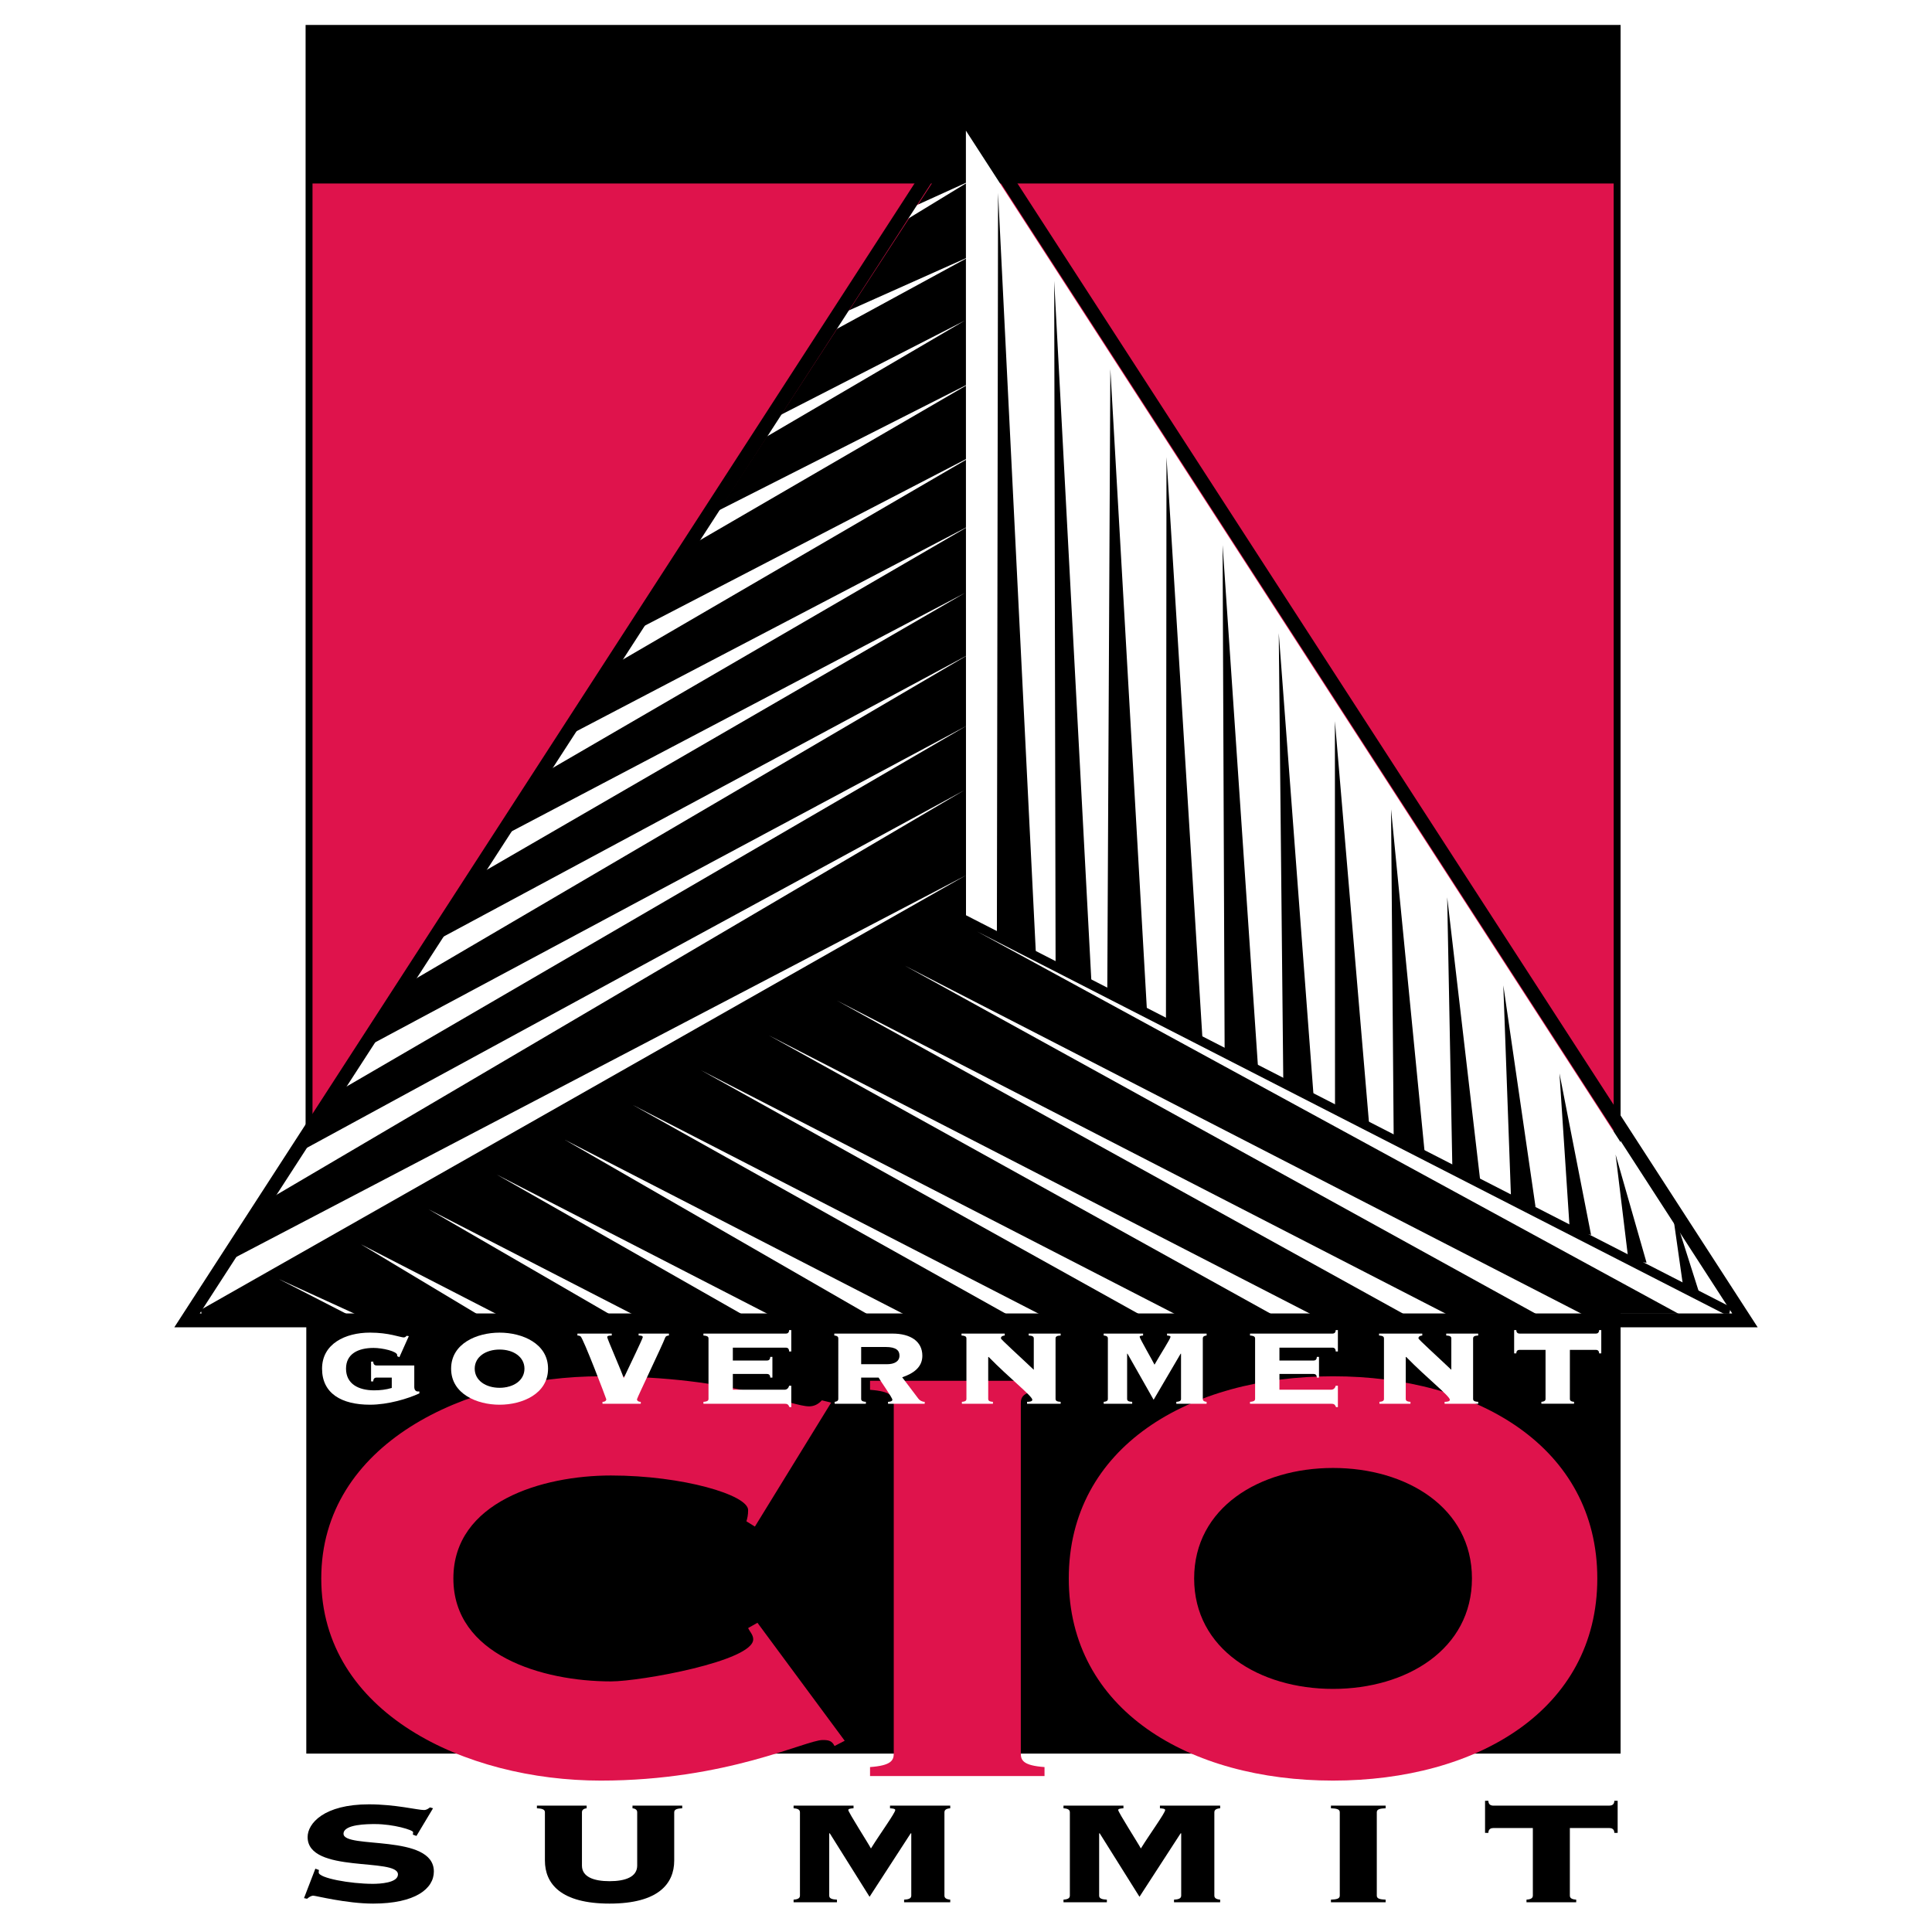 <?xml version="1.0" encoding="utf-8"?>
<!-- Generator: Adobe Illustrator 13.0.0, SVG Export Plug-In . SVG Version: 6.00 Build 14948)  -->
<!DOCTYPE svg PUBLIC "-//W3C//DTD SVG 1.0//EN" "http://www.w3.org/TR/2001/REC-SVG-20010904/DTD/svg10.dtd">
<svg version="1.0" id="Layer_1" xmlns="http://www.w3.org/2000/svg" xmlns:xlink="http://www.w3.org/1999/xlink" x="0px" y="0px"
	 width="192.756px" height="192.756px" viewBox="0 0 192.756 192.756" enable-background="new 0 0 192.756 192.756"
	 xml:space="preserve">
<g>
	<polygon fill-rule="evenodd" clip-rule="evenodd" fill="#FFFFFF" points="0,0 192.756,0 192.756,192.756 0,192.756 0,0 	"/>
	<polygon fill-rule="evenodd" clip-rule="evenodd" points="161.341,130.328 161.341,2.834 30.834,2.834 30.834,130.328 
		161.341,130.328 	"/>
	<polygon fill-rule="evenodd" clip-rule="evenodd" stroke="#000000" stroke-width="0.69" stroke-miterlimit="2.613" points="
		161.341,130.328 161.341,174.613 30.904,174.613 30.904,130.328 161.341,130.328 	"/>
	<polygon fill-rule="evenodd" clip-rule="evenodd" fill="#DF134C" points="161.341,130.328 161.341,18.307 30.904,18.307 
		30.904,130.328 161.341,130.328 	"/>
	<polygon fill="none" stroke="#000000" stroke-width="0.69" stroke-miterlimit="2.613" points="161.341,130.328 161.341,2.834 
		30.834,2.834 30.834,130.328 161.341,130.328 	"/>
	<path fill-rule="evenodd" clip-rule="evenodd" fill="#DF134C" d="M75.317,152.307l-0.845-0.523c0.084-0.301,0.169-0.6,0.169-1.125
		c0-1.5-6.506-3.449-13.689-3.449c-6.845,0-15.718,2.625-15.718,10.273c0,7.646,8.873,10.271,15.718,10.271
		c2.958,0,14.197-2.025,14.197-4.199c0-0.451-0.338-0.75-0.507-1.125l0.93-0.525l8.704,11.771l-1.014,0.525
		c-0.253-0.525-0.591-0.6-1.183-0.6c-1.689,0-9.549,4.049-22.14,4.049c-13.521,0-27.887-6.748-27.887-20.168
		c0-13.422,14.366-20.17,27.887-20.17c6.76,0,11.578,0.75,14.958,1.574c3.295,0.826,4.985,1.426,5.831,1.426
		c0.507,0,0.93-0.227,1.268-0.6l0.929,0.225L75.317,152.307L75.317,152.307z"/>
	<path fill-rule="evenodd" clip-rule="evenodd" fill="#DF134C" d="M86.804,177.199v-0.898c2.113-0.15,2.366-0.676,2.366-1.35
		v-34.939c0-0.676-0.253-1.199-2.366-1.35v-0.9h17.408v0.9c-2.112,0.15-2.366,0.674-2.366,1.35v34.939
		c0,0.674,0.254,1.199,2.366,1.35v0.898H86.804L86.804,177.199z"/>
	<path fill-rule="evenodd" clip-rule="evenodd" fill="#DF134C" d="M159.363,157.482c0,13.119-11.999,20.168-26.365,20.168
		c-14.365,0-26.365-7.049-26.365-20.168c0-13.121,12-20.17,26.365-20.17C147.364,137.312,159.363,144.361,159.363,157.482
		L159.363,157.482z M119.14,157.482c0,7.047,6.507,11.02,13.858,11.02c7.353,0,13.859-3.973,13.859-11.02
		c0-7.049-6.507-11.023-13.859-11.023C125.646,146.459,119.14,150.434,119.14,157.482L119.14,157.482z"/>
	<path fill-rule="evenodd" clip-rule="evenodd" d="M31.463,186.438l0.358,0.131c0,0.066-0.027,0.131-0.027,0.242
		c0,0.568,3.169,1.139,5.402,1.139c0.689,0,2.508-0.088,2.508-0.941c0-1.711-9.013-0.045-9.013-3.727
		c0-1.357,1.626-3.264,6.119-3.264c2.619,0,4.878,0.568,5.485,0.568c0.303,0,0.469-0.174,0.606-0.262l0.303,0.088l-1.654,2.76
		l-0.358-0.131c0-0.066,0.027-0.154,0.027-0.242c0-0.219-1.957-0.811-3.804-0.811c-0.688,0-3.142,0-3.142,0.965
		c0,1.555,9.013-0.043,9.013,3.77c0,1.709-1.847,3.199-6.063,3.199c-2.646,0-5.733-0.789-5.954-0.789
		c-0.249,0-0.441,0.152-0.634,0.307l-0.303-0.066L31.463,186.438L31.463,186.438z"/>
	<path fill-rule="evenodd" clip-rule="evenodd" d="M54.367,180.805c0-0.307-0.358-0.371-0.799-0.393v-0.264h4.961v0.264
		c-0.165,0.021-0.468,0.086-0.468,0.393v5.326c0,1.117,1.157,1.555,2.756,1.555s2.756-0.438,2.756-1.555v-5.326
		c0-0.307-0.303-0.371-0.469-0.393v-0.264h4.961v0.264c-0.441,0.021-0.799,0.086-0.799,0.393v4.822c0,2.322-1.599,4.295-6.45,4.295
		s-6.45-1.973-6.45-4.295V180.805L54.367,180.805z"/>
	<path fill-rule="evenodd" clip-rule="evenodd" d="M82.732,189.133c0,0.307,0.331,0.371,0.772,0.395v0.262h-4.327v-0.262
		c0.303-0.023,0.634-0.088,0.634-0.395v-8.328c0-0.307-0.331-0.371-0.634-0.393v-0.264h5.98v0.264
		c-0.275,0.021-0.523,0.043-0.523,0.174c0,0.219,2.04,3.396,2.26,3.836c0.882-1.426,2.426-3.551,2.426-3.836
		c0-0.131-0.248-0.152-0.523-0.174v-0.264h6.008v0.264c-0.248,0.021-0.579,0.086-0.579,0.393v8.328c0,0.307,0.331,0.371,0.579,0.395
		v0.262h-4.603v-0.262c0.386-0.023,0.716-0.088,0.716-0.395v-6.223h-0.055l-4.107,6.332l-3.969-6.332h-0.055V189.133L82.732,189.133
		z"/>
	<path fill-rule="evenodd" clip-rule="evenodd" d="M109.662,189.133c0,0.307,0.33,0.371,0.771,0.395v0.262h-4.328v-0.262
		c0.304-0.023,0.635-0.088,0.635-0.395v-8.328c0-0.307-0.331-0.371-0.635-0.393v-0.264h5.981v0.264
		c-0.275,0.021-0.523,0.043-0.523,0.174c0,0.219,2.039,3.396,2.261,3.836c0.882-1.426,2.425-3.551,2.425-3.836
		c0-0.131-0.248-0.152-0.523-0.174v-0.264h6.009v0.264c-0.248,0.021-0.579,0.086-0.579,0.393v8.328c0,0.307,0.331,0.371,0.579,0.395
		v0.262h-4.604v-0.262c0.387-0.023,0.717-0.088,0.717-0.395v-6.223h-0.055l-4.107,6.332l-3.969-6.332h-0.055V189.133
		L109.662,189.133z"/>
	<path fill-rule="evenodd" clip-rule="evenodd" d="M138.245,180.148v0.264c-0.551,0.021-0.882,0.086-0.882,0.393v8.328
		c0,0.307,0.331,0.371,0.882,0.395v0.262h-5.457v-0.262c0.551-0.023,0.882-0.088,0.882-0.395v-8.328
		c0-0.307-0.331-0.371-0.882-0.393v-0.264H138.245L138.245,180.148z"/>
	<path fill-rule="evenodd" clip-rule="evenodd" d="M160.566,180.148c0.221,0,0.496-0.088,0.496-0.482h0.331v3.199h-0.331
		c0-0.395-0.275-0.482-0.496-0.482h-3.941v6.75c0,0.307,0.331,0.371,0.634,0.395v0.262h-4.961v-0.262
		c0.303-0.023,0.634-0.088,0.634-0.395v-6.75h-3.941c-0.221,0-0.496,0.088-0.496,0.482h-0.331v-3.199h0.331
		c0,0.395,0.275,0.482,0.496,0.482H160.566L160.566,180.148z"/>
	<path fill-rule="evenodd" clip-rule="evenodd" fill="#FFFFFF" d="M41.333,136.234v2.18c0,0.207,0.126,0.414,0.344,0.414h0.163
		v0.191c-1.123,0.523-3.115,1.129-4.927,1.129c-2.826,0-4.781-1.115-4.781-3.596c0-2.482,2.318-3.596,4.781-3.596
		c0.924,0,1.685,0.111,2.264,0.238s0.96,0.24,1.087,0.24c0.181,0,0.217-0.08,0.308-0.16l0.217,0.031l-0.942,2.102l-0.217-0.096
		v-0.111c0-0.383-1.485-0.717-2.354-0.717c-1.541,0-2.753,0.588-2.753,2.068c0,1.512,1.231,2.164,2.807,2.164
		c0.598,0,1.177-0.064,1.757-0.238v-1.035h-1.522c-0.289,0-0.326,0.254-0.326,0.383h-0.218v-1.973h0.218
		c0,0.127,0.037,0.381,0.326,0.381H41.333L41.333,136.234z"/>
	<path fill-rule="evenodd" clip-rule="evenodd" fill="#FFFFFF" d="M54.679,136.553c0,2.514-2.572,3.596-4.835,3.596
		c-2.265,0-4.836-1.082-4.836-3.596s2.572-3.596,4.836-3.596C52.107,132.957,54.679,134.039,54.679,136.553L54.679,136.553z
		 M47.362,136.553c0,1.178,1.105,1.908,2.482,1.908c1.376,0,2.481-0.73,2.481-1.908s-1.105-1.908-2.481-1.908
		C48.467,134.645,47.362,135.375,47.362,136.553L47.362,136.553z"/>
	<path fill-rule="evenodd" clip-rule="evenodd" fill="#FFFFFF" d="M57.612,133.053h3.423v0.191c-0.145,0-0.453,0-0.453,0.158
		c0,0.176,1.503,3.58,1.63,4.057h0.036c0.634-1.352,1.883-3.914,1.883-4.057c0-0.158-0.308-0.158-0.417-0.158v-0.191h3.025v0.191
		c-0.199,0.016-0.326,0.062-0.38,0.223c-0.235,0.668-2.808,6.014-2.808,6.141c0,0.174,0.218,0.27,0.38,0.254v0.191h-3.821v-0.191
		c0.163,0.016,0.38-0.08,0.38-0.254c0-0.064-2.318-6.141-2.572-6.285c-0.145-0.078-0.217-0.078-0.308-0.078V133.053L57.612,133.053z
		"/>
	<path fill-rule="evenodd" clip-rule="evenodd" fill="#FFFFFF" d="M78.259,138.652c0.217,0,0.398-0.111,0.471-0.396h0.217v2.131
		h-0.181c-0.127-0.285-0.217-0.334-0.507-0.334h-8.078v-0.191c0.253-0.016,0.507-0.062,0.507-0.285v-6.047
		c0-0.223-0.253-0.27-0.507-0.285v-0.191h8.223c0.145,0,0.326-0.064,0.326-0.35h0.217v2.131H78.73c0-0.318-0.181-0.381-0.326-0.381
		h-5.289v1.287h3.405c0.145,0,0.326-0.062,0.326-0.365h0.217v2.068h-0.217c0-0.303-0.181-0.365-0.326-0.365h-3.405v1.574H78.259
		L78.259,138.652z"/>
	<path fill-rule="evenodd" clip-rule="evenodd" fill="#FFFFFF" d="M83.636,133.529c0-0.223-0.218-0.27-0.398-0.285v-0.191h5.814
		c1.775,0,2.971,0.764,2.971,2.211c0,1.146-0.888,1.766-2.011,2.148l1.612,2.131c0.127,0.176,0.38,0.318,0.634,0.318v0.191h-3.659
		v-0.191c0.163,0,0.435-0.047,0.435-0.207c0-0.205-1.231-1.939-1.376-2.211h-1.739v2.133c0,0.223,0.218,0.27,0.471,0.285v0.191
		h-3.115v-0.191c0.145-0.016,0.362-0.062,0.362-0.285V133.529L83.636,133.529z M85.918,136.107h2.573c0.76,0,1.25-0.287,1.25-0.859
		c0-0.492-0.308-0.859-1.376-0.859h-2.446V136.107L85.918,136.107z"/>
	<path fill-rule="evenodd" clip-rule="evenodd" fill="#FFFFFF" d="M105.314,139.576c0,0.223,0.218,0.27,0.508,0.285v0.191h-3.352
		v-0.191c0.182,0,0.526-0.016,0.526-0.207c0-0.365-2.319-2.18-4.365-4.279l-0.037,0.033v4.168c0,0.223,0.218,0.27,0.471,0.285v0.191
		h-3.097v-0.191c0.235-0.016,0.453-0.062,0.453-0.285v-6.047c0-0.223-0.218-0.27-0.489-0.285v-0.191h4.311v0.191
		c-0.163,0.016-0.38,0.062-0.38,0.285c0,0.111,1.757,1.688,3.278,3.135v-3.135c0-0.223-0.218-0.27-0.508-0.285v-0.191h3.188v0.191
		c-0.29,0.016-0.508,0.062-0.508,0.285V139.576L105.314,139.576z"/>
	<path fill-rule="evenodd" clip-rule="evenodd" fill="#FFFFFF" d="M112.452,139.576c0,0.223,0.217,0.27,0.507,0.285v0.191h-2.844
		v-0.191c0.199-0.016,0.417-0.062,0.417-0.285v-6.047c0-0.223-0.218-0.27-0.417-0.285v-0.191h3.931v0.191
		c-0.182,0.016-0.344,0.031-0.344,0.127c0,0.158,1.34,2.465,1.484,2.783c0.58-1.033,1.595-2.576,1.595-2.783
		c0-0.096-0.163-0.111-0.345-0.127v-0.191h3.948v0.191c-0.162,0.016-0.38,0.062-0.38,0.285v6.047c0,0.223,0.218,0.27,0.38,0.285
		v0.191h-3.024v-0.191c0.254-0.016,0.471-0.062,0.471-0.285v-4.52h-0.036l-2.698,4.598l-2.608-4.598h-0.036V139.576L112.452,139.576
		z"/>
	<path fill-rule="evenodd" clip-rule="evenodd" fill="#FFFFFF" d="M132.792,138.652c0.218,0,0.398-0.111,0.471-0.396h0.218v2.131
		h-0.182c-0.127-0.285-0.217-0.334-0.507-0.334h-8.078v-0.191c0.253-0.016,0.507-0.062,0.507-0.285v-6.047
		c0-0.223-0.254-0.27-0.507-0.285v-0.191h8.223c0.146,0,0.326-0.064,0.326-0.35h0.218v2.131h-0.218c0-0.318-0.181-0.381-0.326-0.381
		h-5.288v1.287h3.404c0.146,0,0.326-0.062,0.326-0.365h0.218v2.068h-0.218c0-0.303-0.181-0.365-0.326-0.365h-3.404v1.574H132.792
		L132.792,138.652z"/>
	<path fill-rule="evenodd" clip-rule="evenodd" fill="#FFFFFF" d="M146.972,139.576c0,0.223,0.218,0.27,0.507,0.285v0.191h-3.351
		v-0.191c0.182,0,0.525-0.016,0.525-0.207c0-0.365-2.318-2.18-4.365-4.279l-0.036,0.033v4.168c0,0.223,0.218,0.27,0.471,0.285v0.191
		h-3.097v-0.191c0.235-0.016,0.453-0.062,0.453-0.285v-6.047c0-0.223-0.218-0.27-0.489-0.285v-0.191h4.311v0.191
		c-0.163,0.016-0.381,0.062-0.381,0.285c0,0.111,1.758,1.688,3.279,3.135v-3.135c0-0.223-0.218-0.27-0.508-0.285v-0.191h3.188v0.191
		c-0.289,0.016-0.507,0.062-0.507,0.285V139.576L146.972,139.576z"/>
	<path fill-rule="evenodd" clip-rule="evenodd" fill="#FFFFFF" d="M159.217,133.053c0.145,0,0.326-0.064,0.326-0.35h0.217v2.322
		h-0.217c0-0.287-0.182-0.35-0.326-0.35h-2.59v4.9c0,0.223,0.217,0.27,0.416,0.285v0.191h-3.26v-0.191
		c0.199-0.016,0.416-0.062,0.416-0.285v-4.9h-2.59c-0.145,0-0.326,0.062-0.326,0.35h-0.217v-2.322h0.217
		c0,0.285,0.182,0.35,0.326,0.35H159.217L159.217,133.053z"/>
	<polygon fill-rule="evenodd" clip-rule="evenodd" stroke="#000000" stroke-width="0.69" stroke-miterlimit="2.613" points="
		96.368,13.719 20.119,130.736 96.378,91.702 96.368,13.719 	"/>
	<polygon fill-rule="evenodd" clip-rule="evenodd" fill="#FFFFFF" points="172.529,130.717 96.368,13.034 96.378,91.702 
		172.529,130.717 	"/>
	<polygon fill-rule="evenodd" clip-rule="evenodd" stroke="#000000" stroke-width="0.69" stroke-miterlimit="2.613" points="
		20.119,130.736 172.529,130.717 96.378,91.702 20.119,130.736 	"/>
	<polygon fill-rule="evenodd" clip-rule="evenodd" fill="#FFFFFF" points="173.449,131.822 97.485,92.935 168.941,131.877 
		173.449,131.822 	"/>
	<polygon fill-rule="evenodd" clip-rule="evenodd" fill="#FFFFFF" points="35.971,131.807 27.784,127.598 36.936,131.781 
		35.971,131.807 	"/>
	<polygon fill-rule="evenodd" clip-rule="evenodd" fill="#FFFFFF" points="50.725,131.713 35.974,124.125 48.542,131.668 
		50.725,131.713 	"/>
	<polygon fill-rule="evenodd" clip-rule="evenodd" fill="#FFFFFF" points="64.217,131.688 42.762,120.654 61.867,131.723 
		64.217,131.688 	"/>
	<polygon fill-rule="evenodd" clip-rule="evenodd" fill="#FFFFFF" points="77.938,131.781 49.551,117.184 74.971,131.662 
		77.938,131.781 	"/>
	<polygon fill-rule="evenodd" clip-rule="evenodd" fill="#FFFFFF" points="91.522,131.805 56.34,113.711 87.505,131.668 
		91.522,131.805 	"/>
	<polygon fill-rule="evenodd" clip-rule="evenodd" fill="#FFFFFF" points="104.963,131.754 63.128,110.24 101.398,131.654 
		104.963,131.754 	"/>
	<polygon fill-rule="evenodd" clip-rule="evenodd" fill="#FFFFFF" points="118.316,131.658 69.918,106.768 114.683,131.689 
		118.316,131.658 	"/>
	<polygon fill-rule="evenodd" clip-rule="evenodd" fill="#FFFFFF" points="131.625,131.541 76.706,103.297 127.696,131.578 
		131.625,131.541 	"/>
	<polygon fill-rule="evenodd" clip-rule="evenodd" fill="#FFFFFF" points="145.298,131.609 83.496,99.824 140.98,131.613 
		145.298,131.609 	"/>
	<polygon fill-rule="evenodd" clip-rule="evenodd" fill="#FFFFFF" points="158.789,131.586 90.284,96.353 154.354,131.695 
		158.789,131.586 	"/>
	<polygon fill-rule="evenodd" clip-rule="evenodd" fill="#FFFFFF" points="23.63,131.705 22.396,131.068 23.94,131.902 
		23.63,131.705 	"/>
	<polygon fill-rule="evenodd" clip-rule="evenodd" fill="#FFFFFF" points="19.597,130.926 96.412,87.309 21.479,126.5 
		19.597,130.926 	"/>
	<polygon fill-rule="evenodd" clip-rule="evenodd" fill="#FFFFFF" points="88.496,23.099 96.773,18.053 89.437,21.387 
		88.496,23.099 	"/>
	<polygon fill-rule="evenodd" clip-rule="evenodd" fill="#FFFFFF" points="81.812,33.729 96.867,25.535 82.945,31.752 
		81.812,33.729 	"/>
	<polygon fill-rule="evenodd" clip-rule="evenodd" fill="#FFFFFF" points="75.002,44.433 96.261,31.982 76.155,42.283 
		75.002,44.433 	"/>
	<polygon fill-rule="evenodd" clip-rule="evenodd" fill="#FFFFFF" points="68.68,54.568 97.056,38.083 69.572,52.007 68.68,54.568 	
		"/>
	<polygon fill-rule="evenodd" clip-rule="evenodd" fill="#FFFFFF" points="61.784,66.012 97.5,45.222 62.865,63.182 61.784,66.012 	
		"/>
	<polygon fill-rule="evenodd" clip-rule="evenodd" fill="#FFFFFF" points="55.021,76.688 96.894,52.358 56.197,73.644 
		55.021,76.688 	"/>
	<polygon fill-rule="evenodd" clip-rule="evenodd" fill="#FFFFFF" points="47.639,87.319 96.288,59.151 48.745,84.153 
		47.639,87.319 	"/>
	<polygon fill-rule="evenodd" clip-rule="evenodd" fill="#FFFFFF" points="40.997,97.926 96.732,65.252 42.248,94.522 
		40.997,97.926 	"/>
	<polygon fill-rule="evenodd" clip-rule="evenodd" fill="#FFFFFF" points="34.021,108.725 96.476,72.39 35.494,105.031 
		34.021,108.725 	"/>
	<polygon fill-rule="evenodd" clip-rule="evenodd" fill="#FFFFFF" points="27.209,119.43 96.22,78.836 28.656,115.586 
		27.209,119.43 	"/>
	<polygon fill-rule="evenodd" clip-rule="evenodd" fill="#FFFFFF" points="95.535,12.262 96.679,11.605 95.217,12.407 
		95.535,12.262 	"/>
	<polygon fill-rule="evenodd" clip-rule="evenodd" points="99.46,93.156 99.577,19.247 103.366,95.441 99.46,93.156 	"/>
	<polygon fill-rule="evenodd" clip-rule="evenodd" points="105.316,96.184 105.178,28.032 108.904,98.217 105.316,96.184 	"/>
	<polygon fill-rule="evenodd" clip-rule="evenodd" points="110.472,99.213 110.779,36.816 114.441,100.994 110.472,99.213 	"/>
	<polygon fill-rule="evenodd" clip-rule="evenodd" points="116.327,102.24 116.381,45.602 119.979,103.771 116.327,102.24 	"/>
	<polygon fill-rule="evenodd" clip-rule="evenodd" points="122.183,105.268 121.98,54.385 125.517,106.547 122.183,105.268 	"/>
	<polygon fill-rule="evenodd" clip-rule="evenodd" points="128.038,108.293 127.582,63.169 131.055,109.324 128.038,108.293 	"/>
	<polygon fill-rule="evenodd" clip-rule="evenodd" points="133.194,110.631 133.184,71.954 136.592,112.1 133.194,110.631 	"/>
	<polygon fill-rule="evenodd" clip-rule="evenodd" points="139.05,113.658 138.785,80.739 142.129,114.877 139.05,113.658 	"/>
	<polygon fill-rule="evenodd" clip-rule="evenodd" points="144.905,116.686 144.386,89.522 147.666,117.652 144.905,116.686 	"/>
	<polygon fill-rule="evenodd" clip-rule="evenodd" points="150.761,119.715 149.986,98.307 153.203,120.43 150.761,119.715 	"/>
	<polygon fill-rule="evenodd" clip-rule="evenodd" points="156.617,122.742 155.588,107.092 158.741,123.207 156.617,122.742 	"/>
	<polygon fill-rule="evenodd" clip-rule="evenodd" points="162.473,125.77 161.189,115.188 164.278,125.982 162.473,125.77 	"/>
	<polygon fill-rule="evenodd" clip-rule="evenodd" points="167.916,128.275 166.79,120.363 169.527,128.977 167.916,128.275 	"/>
	<polygon fill="none" stroke="#000000" stroke-width="1.381" stroke-miterlimit="2.613" points="18.662,131.734 174.094,131.734 
		96.378,11.638 18.662,131.734 	"/>
</g>
</svg>
